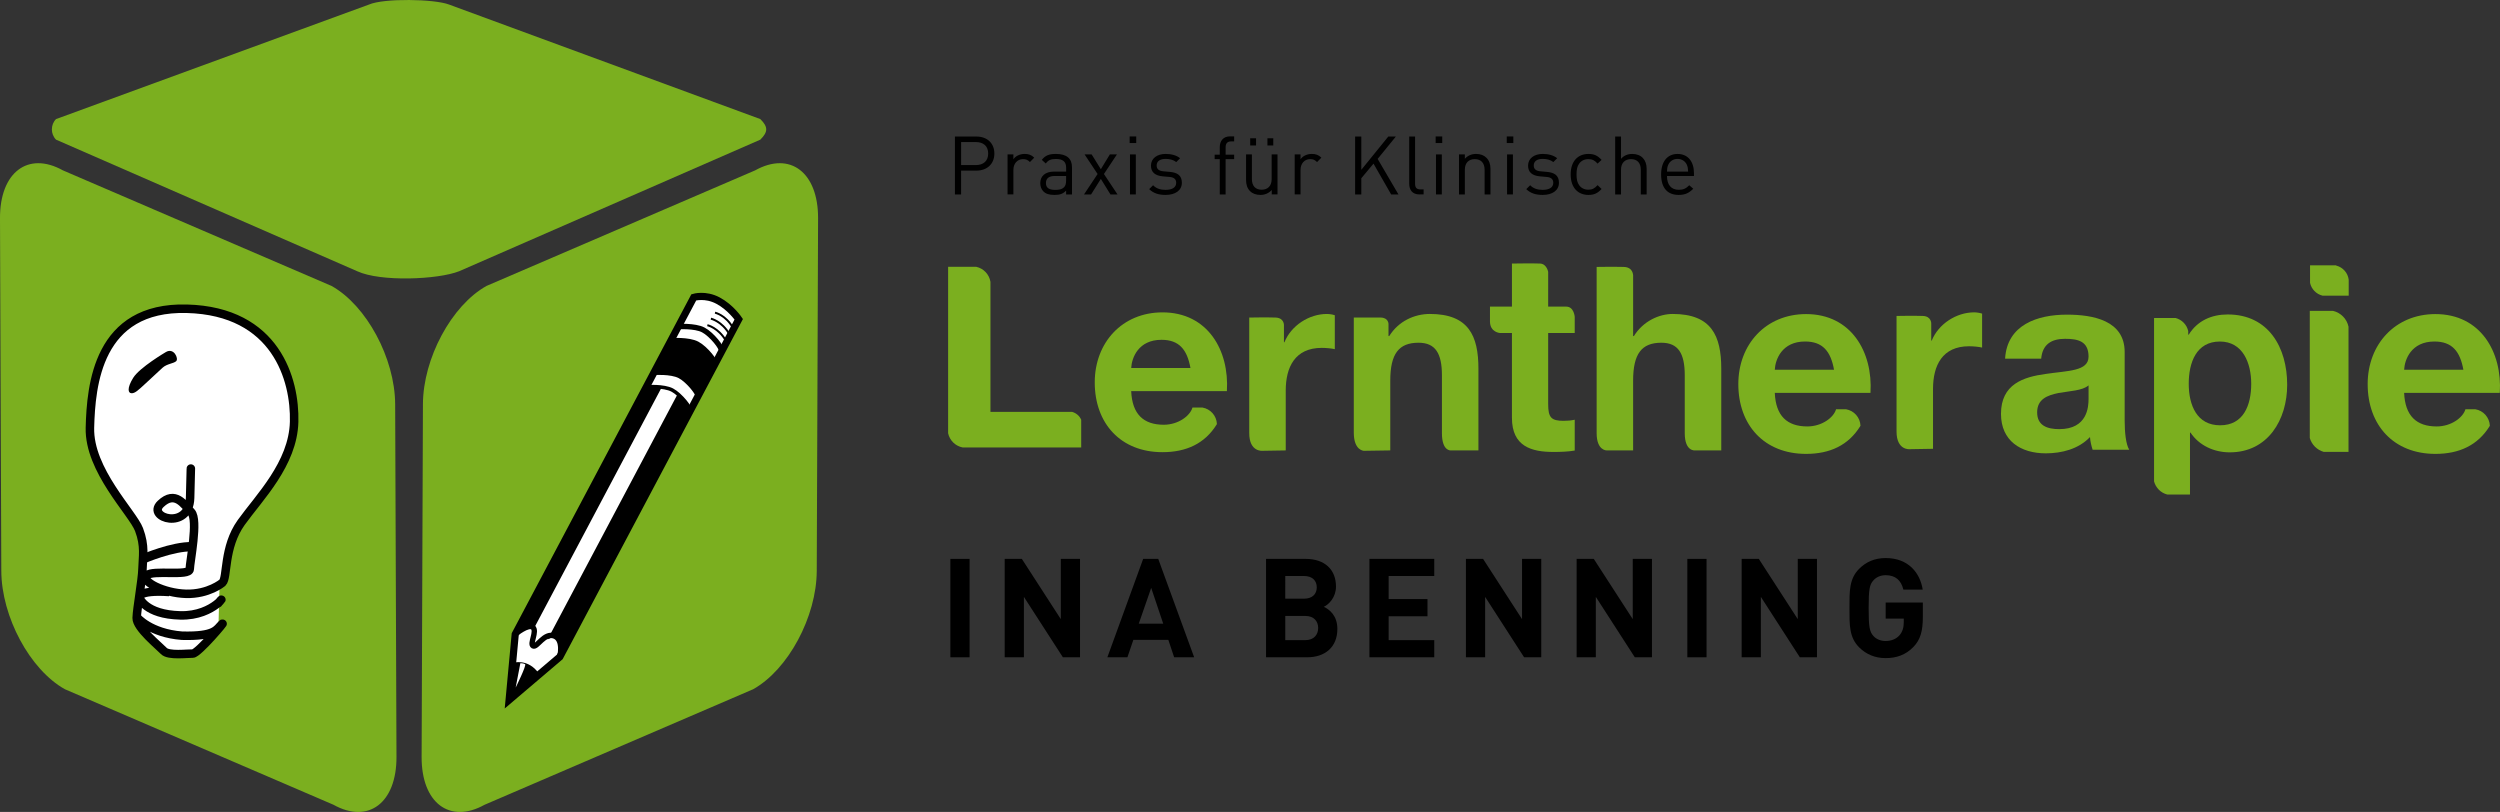 <?xml version="1.0" encoding="utf-8"?>
<!-- Generator: Adobe Illustrator 15.0.0, SVG Export Plug-In . SVG Version: 6.00 Build 0)  -->
<!DOCTYPE svg PUBLIC "-//W3C//DTD SVG 1.1//EN" "http://www.w3.org/Graphics/SVG/1.1/DTD/svg11.dtd">
<svg version="1.1" id="Ebene_1" xmlns="http://www.w3.org/2000/svg" xmlns:xlink="http://www.w3.org/1999/xlink" x="0px" y="0px"
	 width="384.182px" height="124.776px" viewBox="0 0 384.182 124.776" enable-background="new 0 0 384.182 124.776"
	 xml:space="preserve">
<rect x="0" y="0" width="384.182" height="124.776" fill="#333333" stroke="none"/>
<g>
	<path fill="#7BAF1F" d="M191.975,66.564V48.8c0,0,2.759-0.053,4.056,0c1.3,0.052,1.276,1.146,1.276,1.146v2.646h0.077
		c1.026-2.564,3.79-4.344,6.516-4.344c0.396,0,0.869,0.077,1.223,0.196v5.213c-0.512-0.118-1.339-0.198-2.01-0.198
		c-4.106,0-5.531,2.963-5.531,6.556v9.202l-3.586,0.059C193.996,69.273,191.975,69.484,191.975,66.564"/>
	<path fill="#7BAF1F" d="M208.042,66.564V48.8c0-0.001,2.905-0.012,4.119-0.001c1.217,0.01,1.213,0.982,1.213,0.982v1.861h0.117
		c1.421-2.29,3.87-3.396,6.239-3.396c5.96,0,7.464,3.355,7.464,8.409v12.56h-4.25c0,0-1.359,0.145-1.359-2.652v-8.88
		c0-3.354-0.984-5.015-3.593-5.015c-3.043,0-4.345,1.696-4.345,5.845v10.702l-4.039,0.062
		C209.609,69.277,208.071,69.279,208.042,66.564"/>
	<path fill="#7BAF1F" d="M237.912,47.12c0,0,1.612-0.009,2.789,0c1.176,0.008,1.29,1.557,1.29,1.557v2.5h-4.079v10.93
		c0,2.051,0.472,2.562,2.354,2.562c0.59,0,1.135-0.041,1.727-0.17v4.737c-0.944,0.172-2.158,0.216-3.255,0.216
		c-3.413,0-6.394-0.854-6.394-5.253V51.177h-1.818c0-0.001-1.559-0.083-1.559-1.797v-2.26h3.377v-6.619c0,0,3.331-0.054,4.34,0
		c1.006,0.053,1.229,1.278,1.229,1.278L237.912,47.12L237.912,47.12z"/>
	<path fill="#7BAF1F" d="M245.361,66.564V41.02c0,0,2.547-0.044,4.168,0c1.621,0.043,1.439,1.558,1.439,1.558v9.065h0.119
		c1.419-2.29,3.871-3.396,5.961-3.396c5.963,0,7.464,3.355,7.464,8.409v12.56h-4.051c0,0-1.56,0.188-1.56-2.652v-8.88
		c0-3.354-0.983-5.015-3.593-5.015c-3.04,0-4.342,1.696-4.342,5.845v10.702h-4.048C246.921,69.216,245.361,69.283,245.361,66.564"/>
	<path fill="#7BAF1F" d="M146.552,64.818c-0.046,0.209-0.074,0.425-0.074,0.649c0,0.224,0.028,0.438,0.074,0.646v-0.685V64.818z"/>
	<path fill="#7BAF1F" d="M173.835,56.555c0.08-1.578,1.1-4.336,4.652-4.336c2.715,0,3.939,1.497,4.455,4.336H173.835z
		 M178.646,48.003c-6.193,0-10.413,4.646-10.413,10.761c0,6.308,3.986,10.722,10.413,10.722c3.652,0,6.505-1.319,8.325-4.258
		c0.011-0.021,0.023-0.049,0.034-0.07c-0.052-1.278-0.993-2.32-2.228-2.531h-0.408h-1.118c-0.35,1.261-2.164,2.644-4.413,2.644
		c-3.113,0-4.851-1.621-5.004-5.162h14.706C188.932,53.835,185.584,48.003,178.646,48.003"/>
	<path fill="#7BAF1F" d="M164.755,63.294h-1.195h-11.354v-19.57v-0.416c-0.19-1.15-1.063-2.067-2.197-2.31h-0.53H145.7v24.377v0.566
		v0.638c0.242,1.104,1.118,1.967,2.228,2.182h0.573h0.512h17.139v-2.6v-1.652C165.9,63.907,165.383,63.477,164.755,63.294"/>
	<path fill="#7BAF1F" d="M272.736,56.818c0.08-1.578,1.1-4.338,4.654-4.338c2.709,0,3.938,1.499,4.451,4.338H272.736z
		 M277.546,48.266c-6.192,0-10.413,4.646-10.413,10.76c0,6.31,3.987,10.724,10.413,10.724c3.656,0,6.503-1.32,8.323-4.26
		c0.009-0.021,0.028-0.05,0.037-0.07c-0.053-1.277-0.996-2.318-2.229-2.529h-0.41h-1.114c-0.354,1.261-2.167,2.642-4.416,2.642
		c-3.11,0-4.85-1.619-5.001-5.16h14.706C287.834,54.098,284.482,48.266,277.546,48.266"/>
	<path fill="#7BAF1F" d="M369.449,56.819c0.082-1.579,1.1-4.337,4.653-4.337c2.712,0,3.941,1.497,4.452,4.337H369.449z
		 M374.259,48.266c-6.189,0-10.413,4.648-10.413,10.761c0,6.311,3.99,10.723,10.413,10.723c3.656,0,6.506-1.32,8.326-4.259
		c0.009-0.021,0.023-0.049,0.037-0.069c-0.058-1.279-0.996-2.32-2.229-2.531h-0.414h-1.11c-0.354,1.261-2.167,2.642-4.416,2.642
		c-3.11,0-4.853-1.619-5.004-5.16h14.702C384.546,54.098,381.197,48.266,374.259,48.266"/>
	<path fill="#7BAF1F" d="M320.954,61.294c0,1.213-0.159,4.653-4.501,4.653c-1.799,0-3.399-0.51-3.399-2.577
		c0-2.037,1.563-2.621,3.285-2.976c1.716-0.312,3.678-0.352,4.615-1.174V61.294z M326.503,54.1c0-4.851-4.848-5.748-8.881-5.748
		c-4.535,0-9.19,1.562-9.493,6.762h5.546c0.197-2.189,1.562-3.049,3.671-3.049c1.962,0,3.607,0.354,3.607,2.734
		c0,2.27-3.171,2.154-6.57,2.662c-3.442,0.469-6.885,1.565-6.885,6.141c0,4.146,3.046,6.062,6.885,6.062
		c2.464,0,5.044-0.665,6.794-2.502c0.04,0.667,0.205,1.329,0.401,1.952h5.63c-0.512-0.817-0.705-2.654-0.705-4.493V54.1
		L326.503,54.1z"/>
	<path fill="#7BAF1F" d="M341.167,65.356c-3.579,0-4.817-3.11-4.817-6.377c0-3.27,1.164-6.495,4.787-6.495
		c3.53,0,4.814,3.309,4.814,6.495C345.951,62.245,344.786,65.356,341.167,65.356 M342.337,48.324c-2.491,0-4.667,0.968-5.988,3.105
		h-0.021v0.008l-0.003-0.008h-0.054v-0.051v-0.491c-0.212-0.993-0.979-1.772-1.951-2.022h-0.563h-2.737v23.672v1.44
		c0.266,0.996,1.043,1.771,2.049,2.023h1.372h2.1v-2.256v-0.978v-6.285h0.083c1.324,1.984,3.616,3.031,6.031,3.031
		c5.87,0,8.823-5.015,8.823-10.381C351.477,53.417,348.634,48.324,342.337,48.324"/>
	<path fill="#7BAF1F" d="M358.527,47.773h-1.47h-2.106v1.696v2.773v13.258v1.815c0.306,1.025,1.104,1.826,2.139,2.127h1.783h2.029
		v-1.795V65.17V51.504v-1.299C360.654,49.005,359.723,48.059,358.527,47.773 M359.05,40.82c-0.04-0.01-0.074-0.037-0.112-0.047
		h-0.212h-0.622h-0.298h-1.732H355h-0.009v1.607v1.084c0.211,0.968,0.947,1.726,1.906,1.969h1.276h1.687h1.071v-1.799v-0.029v-0.587
		v-0.039C360.8,41.931,360.049,41.094,359.05,40.82"/>
	<path fill="#7BAF1F" d="M291.447,66.319V48.552c0,0,2.758-0.051,4.057,0c1.296,0.053,1.275,1.146,1.275,1.146v2.646h0.077
		c1.024-2.566,3.793-4.344,6.518-4.344c0.394,0,0.867,0.078,1.223,0.195v5.215c-0.512-0.119-1.343-0.199-2.014-0.199
		c-4.104,0-5.53,2.963-5.53,6.555v9.201l-3.587,0.061C293.465,69.029,291.447,69.239,291.447,66.319"/>
</g>
<g>
	<path d="M146.046,101.007V85.884h2.953v15.123H146.046z"/>
	<path d="M163.336,101.007l-5.99-9.283v9.283h-2.952V85.884h2.634l5.989,9.26v-9.26h2.953v15.123H163.336z"/>
	<path d="M180.433,101.007l-0.892-2.679h-5.374l-0.914,2.679h-3.08l5.501-15.123h2.315l5.521,15.123H180.433z M176.908,90.343
		l-1.912,5.502h3.76L176.908,90.343z"/>
	<path d="M200.887,101.007h-6.33V85.884h6.075c2.952,0,4.673,1.655,4.673,4.248c0,1.678-1.104,2.76-1.868,3.12
		c0.912,0.427,2.08,1.382,2.08,3.398C205.517,99.477,203.585,101.007,200.887,101.007z M200.4,88.516h-2.89V92h2.89
		c1.253,0,1.952-0.7,1.952-1.741S201.653,88.516,200.4,88.516z M200.59,94.654h-3.079v3.717h3.079c1.339,0,1.977-0.85,1.977-1.868
		C202.566,95.483,201.928,94.654,200.59,94.654z"/>
	<path d="M210.445,101.007V85.884h9.962v2.633h-7.009v3.547h5.968v2.635h-5.968v3.674h7.009v2.636L210.445,101.007L210.445,101.007z
		"/>
	<path d="M234.213,101.007l-5.989-9.283v9.283h-2.953V85.884h2.635l5.989,9.26v-9.26h2.952v15.123H234.213z"/>
	<path d="M251.225,101.007l-5.989-9.283v9.283h-2.952V85.884h2.634l5.99,9.26v-9.26h2.952v15.123H251.225z"/>
	<path d="M259.297,101.007V85.884h2.952v15.123H259.297z"/>
	<path d="M276.586,101.007l-5.989-9.283v9.283h-2.953V85.884h2.635l5.989,9.26v-9.26h2.952v15.123H276.586z"/>
	<path d="M294.046,99.412c-1.211,1.254-2.655,1.722-4.27,1.722c-1.657,0-3.018-0.597-4.078-1.656
		c-1.529-1.529-1.487-3.42-1.487-6.033c0-2.611-0.042-4.502,1.487-6.031c1.062-1.062,2.379-1.657,4.078-1.657
		c3.504,0,5.289,2.295,5.691,4.844h-2.974c-0.34-1.424-1.211-2.209-2.719-2.209c-0.809,0-1.467,0.317-1.892,0.807
		c-0.573,0.637-0.723,1.338-0.723,4.248s0.148,3.633,0.723,4.271c0.425,0.487,1.083,0.784,1.892,0.784
		c0.892,0,1.613-0.317,2.103-0.85c0.488-0.551,0.68-1.23,0.68-2.018V95.06h-2.781v-2.465h5.713v2.209
		C295.49,96.99,295.108,98.309,294.046,99.412z"/>
</g>
<g>
	<path d="M150.057,26.218h-2.362v3.661h-0.949v-8.897h3.312c1.625,0,2.75,1.013,2.75,2.611S151.682,26.218,150.057,26.218z
		 M149.97,21.831h-2.273v3.536h2.273c1.112,0,1.887-0.601,1.887-1.774S151.083,21.831,149.97,21.831z"/>
	<path d="M158.27,24.904c-0.337-0.338-0.587-0.449-1.062-0.449c-0.899,0-1.476,0.712-1.476,1.648v3.774h-0.899v-6.148h0.899v0.749
		c0.337-0.512,1.013-0.824,1.726-0.824c0.587,0,1.037,0.139,1.475,0.575L158.27,24.904z"/>
	<path d="M163.833,29.879v-0.587c-0.5,0.5-0.95,0.662-1.774,0.662c-0.85,0-1.35-0.162-1.736-0.562
		c-0.301-0.3-0.463-0.762-0.463-1.25c0-1.074,0.75-1.774,2.125-1.774h1.851V25.78c0-0.899-0.45-1.35-1.575-1.35
		c-0.787,0-1.187,0.188-1.549,0.699l-0.612-0.562c0.55-0.712,1.174-0.912,2.174-0.912c1.649,0,2.462,0.714,2.462,2.051v4.174
		L163.833,29.879L163.833,29.879z M163.833,27.042h-1.726c-0.925,0-1.375,0.375-1.375,1.088c0,0.712,0.438,1.049,1.412,1.049
		c0.525,0,0.987-0.037,1.375-0.412c0.212-0.199,0.312-0.55,0.312-1.062L163.833,27.042L163.833,27.042z"/>
	<path d="M170.646,29.879l-1.476-2.388l-1.5,2.388h-1.087l2.087-3.138l-2-3.012h1.087l1.412,2.274l1.387-2.274h1.087l-2,3.012
		l2.088,3.138H170.646z"/>
	<path d="M173.595,21.981v-1.013h1.013v1.013H173.595z M173.646,29.879V23.73h0.899v6.148H173.646z"/>
	<path d="M179.121,29.954c-1.037,0-1.849-0.238-2.524-0.889l0.601-0.6c0.486,0.513,1.149,0.712,1.912,0.712
		c1.012,0,1.637-0.361,1.637-1.087c0-0.537-0.312-0.837-1.025-0.899l-1.012-0.088c-1.2-0.1-1.837-0.637-1.837-1.648
		c0-1.125,0.95-1.801,2.262-1.801c0.875,0,1.662,0.214,2.212,0.662l-0.587,0.588c-0.438-0.338-1-0.486-1.637-0.486
		c-0.899,0-1.375,0.388-1.375,1.013c0,0.524,0.3,0.836,1.075,0.898l0.986,0.088c1.075,0.1,1.812,0.513,1.812,1.662
		C181.62,29.266,180.608,29.954,179.121,29.954z"/>
	<path d="M188.344,24.455v5.424h-0.898v-5.424h-0.787v-0.688h0.787v-1.163c0-0.912,0.513-1.648,1.562-1.648h0.649v0.774h-0.487
		c-0.575,0-0.825,0.337-0.825,0.899v1.138h1.312v0.688H188.344z"/>
	<path d="M195.432,29.879V29.19c-0.438,0.5-1.05,0.764-1.736,0.764c-0.662,0-1.213-0.2-1.587-0.575
		c-0.438-0.425-0.625-1.014-0.625-1.726v-3.924h0.898v3.786c0,1.088,0.575,1.638,1.5,1.638s1.537-0.562,1.537-1.638v-3.786h0.899
		v6.148L195.432,29.879L195.432,29.879z M192.121,22.356v-1.112h0.9v1.112H192.121z M194.769,22.356v-1.112h0.9v1.112H194.769z"/>
	<path d="M202.394,24.904c-0.338-0.338-0.588-0.449-1.062-0.449c-0.899,0-1.475,0.712-1.475,1.648v3.774h-0.899v-6.148h0.899v0.749
		c0.338-0.512,1.013-0.824,1.725-0.824c0.588,0,1.037,0.139,1.475,0.575L202.394,24.904z"/>
	<path d="M213.782,29.879l-2.712-4.736l-1.874,2.249v2.487h-0.95v-8.897h0.95v5.111l4.147-5.111h1.162l-2.799,3.438l3.199,5.461
		L213.782,29.879L213.782,29.879z"/>
	<path d="M218.121,29.879c-1.075,0-1.562-0.7-1.562-1.639v-7.26h0.9v7.224c0,0.6,0.199,0.899,0.824,0.899h0.486v0.774
		L218.121,29.879L218.121,29.879z"/>
	<path d="M220.621,21.981v-1.013h1.012v1.013H220.621z M220.67,29.879V23.73h0.899v6.148H220.67z"/>
	<path d="M228.143,29.879v-3.786c0-1.088-0.588-1.638-1.513-1.638s-1.523,0.562-1.523,1.638v3.786h-0.899V23.73h0.899v0.675
		c0.438-0.5,1.036-0.75,1.725-0.75c0.662,0,1.2,0.2,1.574,0.575c0.438,0.425,0.638,0.999,0.638,1.712v3.938L228.143,29.879
		L228.143,29.879z"/>
	<path d="M231.545,21.981v-1.013h1.012v1.013H231.545z M231.594,29.879V23.73h0.899v6.148H231.594z"/>
	<path d="M237.069,29.954c-1.037,0-1.851-0.238-2.524-0.889l0.602-0.6c0.486,0.513,1.148,0.712,1.91,0.712
		c1.014,0,1.639-0.361,1.639-1.087c0-0.537-0.312-0.837-1.025-0.899l-1.012-0.088c-1.2-0.1-1.837-0.637-1.837-1.648
		c0-1.125,0.949-1.801,2.262-1.801c0.875,0,1.662,0.214,2.212,0.662l-0.587,0.588c-0.438-0.338-1-0.486-1.638-0.486
		c-0.899,0-1.374,0.388-1.374,1.013c0,0.524,0.3,0.836,1.074,0.898l0.986,0.088c1.075,0.1,1.812,0.513,1.812,1.662
		C239.569,29.266,238.555,29.954,237.069,29.954z"/>
	<path d="M244.094,29.954c-1.55,0-2.725-1.051-2.725-3.149s1.175-3.149,2.725-3.149c0.851,0,1.388,0.226,2.024,0.912l-0.612,0.575
		c-0.463-0.513-0.825-0.688-1.412-0.688c-0.6,0-1.1,0.236-1.425,0.699c-0.287,0.4-0.399,0.875-0.399,1.649s0.112,1.249,0.399,1.649
		c0.325,0.463,0.825,0.699,1.425,0.699c0.587,0,0.949-0.188,1.412-0.699l0.612,0.588C245.481,29.729,244.944,29.954,244.094,29.954z
		"/>
	<path d="M252.143,29.879v-3.8c0-1.074-0.574-1.624-1.5-1.624c-0.925,0-1.536,0.562-1.536,1.624v3.8h-0.899v-8.897h0.899v3.424
		c0.449-0.512,1.036-0.75,1.725-0.75c1.388,0,2.212,0.888,2.212,2.274v3.949H252.143z"/>
	<path d="M256.17,27.042c0,1.35,0.637,2.125,1.812,2.125c0.713,0,1.125-0.213,1.611-0.7l0.612,0.537
		c-0.625,0.625-1.2,0.95-2.249,0.95c-1.625,0-2.688-0.976-2.688-3.149c0-1.987,0.964-3.149,2.524-3.149
		c1.587,0,2.524,1.15,2.524,2.976v0.412L256.17,27.042L256.17,27.042z M259.232,25.343c-0.237-0.562-0.787-0.925-1.438-0.925
		c-0.649,0-1.199,0.361-1.437,0.925c-0.139,0.338-0.163,0.523-0.188,1.023h3.249C259.393,25.866,259.37,25.68,259.232,25.343z"/>
</g>
<g>
	<path fill="#7BAF1F" d="M60.928,116.32c0.025,7.049-4.31,10.344-9.68,7.351L9.973,105.916c-5.37-2.995-9.745-11.131-9.772-18.184
		L0,33.54c-0.028-7.057,4.307-10.346,9.677-7.355l41.269,17.754c5.377,2.992,9.752,11.135,9.779,18.187L60.928,116.32z"/>
	<path fill="#7BAF1F" d="M64.791,116.32c-0.028,7.049,4.304,10.344,9.674,7.351l41.275-17.755
		c5.369-2.995,9.747-11.131,9.772-18.184l0.204-54.192c0.025-7.057-4.307-10.346-9.68-7.355l-41.27,17.754
		c-5.373,2.992-9.751,11.135-9.772,18.187L64.791,116.32z"/>
	<path fill="#7BAF1F" d="M116.843,18.3c1.203,1.2,1.203,1.959,0,3.16L70.562,41.68c-3.265,1.295-12.095,1.658-15.669,0L8.61,21.46
		c-0.851-0.854-0.851-2.308,0-3.16L56.715,0.695c2.3-0.995,10.039-0.854,12.283,0L116.843,18.3z"/>
	<path fill="#FFFFFF" d="M33.793,87.8l-0.21,8.01c0,0-2.224,3.658-5.525,3.016c-3.299-0.641-6.505-3.643-6.505-3.643
		s0.235-9.09,0.362-13.781c0.123-4.688,0.534-12.028,3.308-11.959c2.773,0.074,6.962-1.045,7.828,2.279
		C33.91,75.048,33.793,87.8,33.793,87.8"/>
	<path fill="#FFFFFF" d="M29.539,71.857c0,0,0.016-0.576-0.117,4.49c-0.137,5.072-6.769,3.053-4.521,0.922
		c2.248-2.131,3.571,0.094,4.694,1.277c1.122,1.18-0.201,7.604-0.232,8.754c-0.03,1.151-5.667,0.062-6.616,0.961
		c-0.943,0.897,2.601,2.737,6.057,2.828c3.457,0.092,5.581-1.697,5.581-1.697c0.825-0.785,0.139-5.414,2.891-9.264
		c2.751-3.847,7.961-8.99,8.132-15.465c0.167-6.476-2.783-17.021-16.491-17.379c-13.706-0.36-14.721,11.76-14.891,18.284
		c-0.17,6.523,6.576,13.086,7.543,15.646c0.972,2.563,0.585,4.166,0.532,6.01c-0.046,1.844-0.85,6.09-0.89,7.588
		c-0.037,1.494,3.443,4.299,4.174,5.064c0.729,0.77,3.639,0.381,4.446,0.401c0.806,0.019,5.354-5.356,4.501-4.547
		c-0.854,0.809-0.989,1.934-6.159,1.799c-4.912-0.381-6.916-2.832-6.916-2.832"/>
	<path fill="none" stroke="#000000" stroke-width="1.307" d="M26.02,90.973c-4.996-0.34-4.605,0.869-4.605,0.869
		s0.871,2.588,6.285,2.727c5.416,0.146,7.483-4.068,5.693-1.69 M29.329,72.02c0,0,0.015-0.578-0.114,4.492
		c-0.133,5.067-6.769,3.049-4.523,0.92c2.247-2.133,3.57,0.092,4.693,1.272c1.122,1.185-0.201,7.605-0.226,8.757
		c-0.034,1.149-5.674,0.063-6.619,0.959c-0.946,0.897,2.597,2.739,6.053,2.834c3.457,0.09,5.58-1.699,5.58-1.699
		c0.829-0.789,0.14-5.416,2.894-9.265c2.755-3.848,7.961-8.987,8.132-15.464c0.17-6.478-2.782-17.021-16.49-17.38
		c-13.709-0.359-14.719,11.76-14.891,18.283c-0.173,6.527,6.57,13.086,7.544,15.645c0.969,2.564,0.578,4.169,0.535,6.015
		c-0.05,1.842-0.853,6.084-0.894,7.582c-0.04,1.498,3.444,4.299,4.171,5.065c0.729,0.771,3.642,0.379,4.446,0.402
		c0.806,0.021,5.356-5.359,4.501-4.549c-0.854,0.811-0.986,1.936-6.159,1.801c-4.912-0.381-6.915-2.834-6.915-2.834"/>
	<path fill="none" stroke="#000000" stroke-width="1.438" d="M21.984,85.891c0,0,4.515-1.957,7.578-1.877"/>
	<path d="M25.46,54.12c0,0-4.01,2.354-4.993,3.945c-0.983,1.592-0.792,2.347-0.263,2.366c0.522,0.02,0.979-0.402,2.121-1.461
		c1.141-1.055,1.963-1.815,2.646-2.451c0.687-0.631,1.694-0.639,2.105-1.018C27.488,55.12,26.715,53.333,25.46,54.12"/>
	<path fill="#FFFFFF" d="M78.236,107.576l7.788-6.627l27.499-51.887c0,0-1.238-1.834-3.192-2.871s-3.716-0.496-3.716-0.496
		L79.177,97.464L78.236,107.576z"/>
	<path fill="none" stroke="#000000" stroke-width="1.104" d="M78.236,107.576l7.788-6.627l27.499-51.887
		c0,0-1.238-1.834-3.192-2.871s-3.716-0.496-3.716-0.496L79.177,97.464L78.236,107.576z"/>
	<path d="M78.885,102.009c0,0,2.182-0.693,3.765,1.545l-4.219,3.633L78.885,102.009z"/>
	<path fill="none" stroke="#000000" stroke-width="0.318" d="M78.885,102.009c0,0,2.182-0.693,3.765,1.545l-4.219,3.633
		L78.885,102.009z"/>
	<path fill="#FFFFFF" d="M79.245,105.66l0.72-3.746c0,0,0.458-0.002,0.727,0.144C80.963,102.201,79.245,105.66,79.245,105.66"/>
	<path fill="none" stroke="#000000" stroke-width="0.828" d="M79.177,97.466c0,0,2.003-1.662,2.711-1.062
		c0.702,0.601-0.541,2.555,0.04,2.861c0.582,0.307,1.71-2.101,3.237-1.537c1.533,0.559,0.859,3.223,0.859,3.223"/>
	<path fill="none" stroke="#000000" stroke-width="0.552" d="M100.451,57.358c0,0,2.671-0.185,3.976,0.506
		c1.304,0.692,2.964,2.809,2.751,3.205"/>
	<path fill="none" stroke="#000000" stroke-width="0.828" d="M81.721,96.309l19.53-36.854 M104.106,50.195
		c0,0,2.669-0.187,3.974,0.509c1.305,0.69,2.968,2.808,2.755,3.204 M103.145,52.363c0,0,2.668-0.187,3.977,0.509
		c1.304,0.688,2.965,2.807,2.754,3.202"/>
</g>
<path fill="none" stroke="#000000" stroke-width="0.318" d="M103.27,57.499l2.652-5.005 M102.089,57.359l2.653-4.999"/>
<line fill="none" stroke="#000000" stroke-width="0.271" x1="104.395" y1="57.538" x2="106.427" y2="52.813"/>
<path fill="none" stroke="#000000" stroke-width="0.318" d="M106.569,59.822l2.664-5.03 M105.834,58.984l2.664-5.026 M105.2,58.4
	l2.661-5.024"/>
<g>
	<path fill="none" stroke="#000000" stroke-width="0.311" d="M108.703,49.971c0,0,1.679,0.375,2.85,2.381"/>
	<path fill="none" stroke="#000000" stroke-width="0.31" d="M109.244,48.972c0,0,1.672,0.368,2.838,2.37"/>
	<path fill="none" stroke="#000000" stroke-width="0.306" d="M109.877,48.05c0,0,1.642,0.352,2.758,2.33"/>
	<path fill="none" stroke="#000000" stroke-width="0.318" d="M103.795,61.615c0,0,1.69,1.425,1.892,2.073 M102.924,63.35
		c0,0,1.691,1.426,1.889,2.072 M103.395,62.492c0,0,1.688,1.427,1.887,2.076 M102.426,64.32c0,0,1.689,1.427,1.886,2.074
		 M101.966,65.21c0,0,1.691,1.424,1.892,2.071 M101.468,66.091c0,0,1.688,1.426,1.889,2.074 M101.01,66.938
		c0,0,1.691,1.426,1.888,2.072 M100.633,67.645c0,0,1.692,1.426,1.889,2.072 M100.187,68.387c0,0,1.691,1.43,1.89,2.076
		 M99.703,69.544c0,0,1.688,1.426,1.886,2.071 M99.269,70.272c0,0,1.691,1.426,1.893,2.072 M98.396,72.005
		c0,0,1.688,1.43,1.89,2.075 M98.871,71.15c0,0,1.69,1.426,1.886,2.072 M97.899,72.975c0,0,1.688,1.43,1.89,2.076 M97.442,73.865
		c0,0,1.691,1.426,1.89,2.072 M96.944,74.748c0,0,1.691,1.425,1.887,2.07 M96.486,75.593c0,0,1.688,1.428,1.887,2.075 M96.105,76.3
		c0,0,1.691,1.428,1.89,2.073 M95.665,77.046c0,0,1.688,1.426,1.886,2.073 M95.365,77.693c0,0,1.688,1.426,1.886,2.072
		 M94.934,78.421c0,0,1.688,1.428,1.89,2.073 M94.059,80.158c0,0,1.692,1.426,1.89,2.072 M94.533,79.3c0,0,1.691,1.428,1.889,2.073
		 M93.558,81.125c0,0,1.695,1.429,1.891,2.076 M93.103,82.016c0,0,1.688,1.426,1.89,2.072 M92.605,82.898c0,0,1.688,1.424,1.89,2.07
		 M92.145,83.744c0,0,1.691,1.427,1.89,2.074 M91.768,84.449c0,0,1.691,1.428,1.89,2.074 M91.327,85.195
		c0,0,1.685,1.428,1.886,2.074 M90.986,85.988c0,0,1.688,1.428,1.887,2.076 M90.986,85.988c0,0,1.688,1.428,1.887,2.076
		 M90.579,86.714c0,0,1.688,1.428,1.889,2.073 M90.179,87.468c0,0,1.691,1.424,1.886,2.071 M89.73,88.273
		c0,0,1.688,1.426,1.89,2.074 M89.252,89.242c0,0,1.69,1.429,1.892,2.074 M88.763,90.082c0,0,1.691,1.427,1.889,2.074
		 M88.318,90.984c0,0,1.688,1.426,1.887,2.072 M87.831,91.843c0,0,1.688,1.428,1.889,2.073 M87.344,92.729
		c0,0,1.688,1.426,1.892,2.074 M86.866,93.691c0,0,1.688,1.424,1.886,2.072 M86.543,94.427c0,0,1.688,1.428,1.893,2.071
		 M86.067,95.132c0,0,1.686,1.426,1.887,2.073 M85.716,95.925c0,0,1.694,1.426,1.889,2.071 M85.316,96.648
		c0,0,1.688,1.426,1.887,2.072"/>
	<path fill="none" stroke="#000000" stroke-width="0.552" d="M85.376,97.543l18.984-36.825L84.789,97.645
		c0,0,1.396-0.672,1.316,1.316l19.956-35.817c0.21-0.396-1.45-2.513-2.755-3.205c-1.307-0.689-3.972-0.505-3.972-0.505"/>
	<path d="M85.206,97.884c0,0,1.382,0.151,1.302,2.162l19.635-36.9l-1.66-2.422L85.206,97.884z"/>
</g>
<line fill="none" stroke="#000000" stroke-width="1.808" x1="80.495" y1="96.238" x2="100.508" y2="59.419"/>
<g>
	<path d="M102.976,52.137c0,0,2.04-0.383,3.466,0.494c1.429,0.881,3.67,3.174,3.67,3.174l-2.718,5.332c0,0-2.186-4.506-6.786-3.786
		L102.976,52.137z"/>
</g>
</svg>
